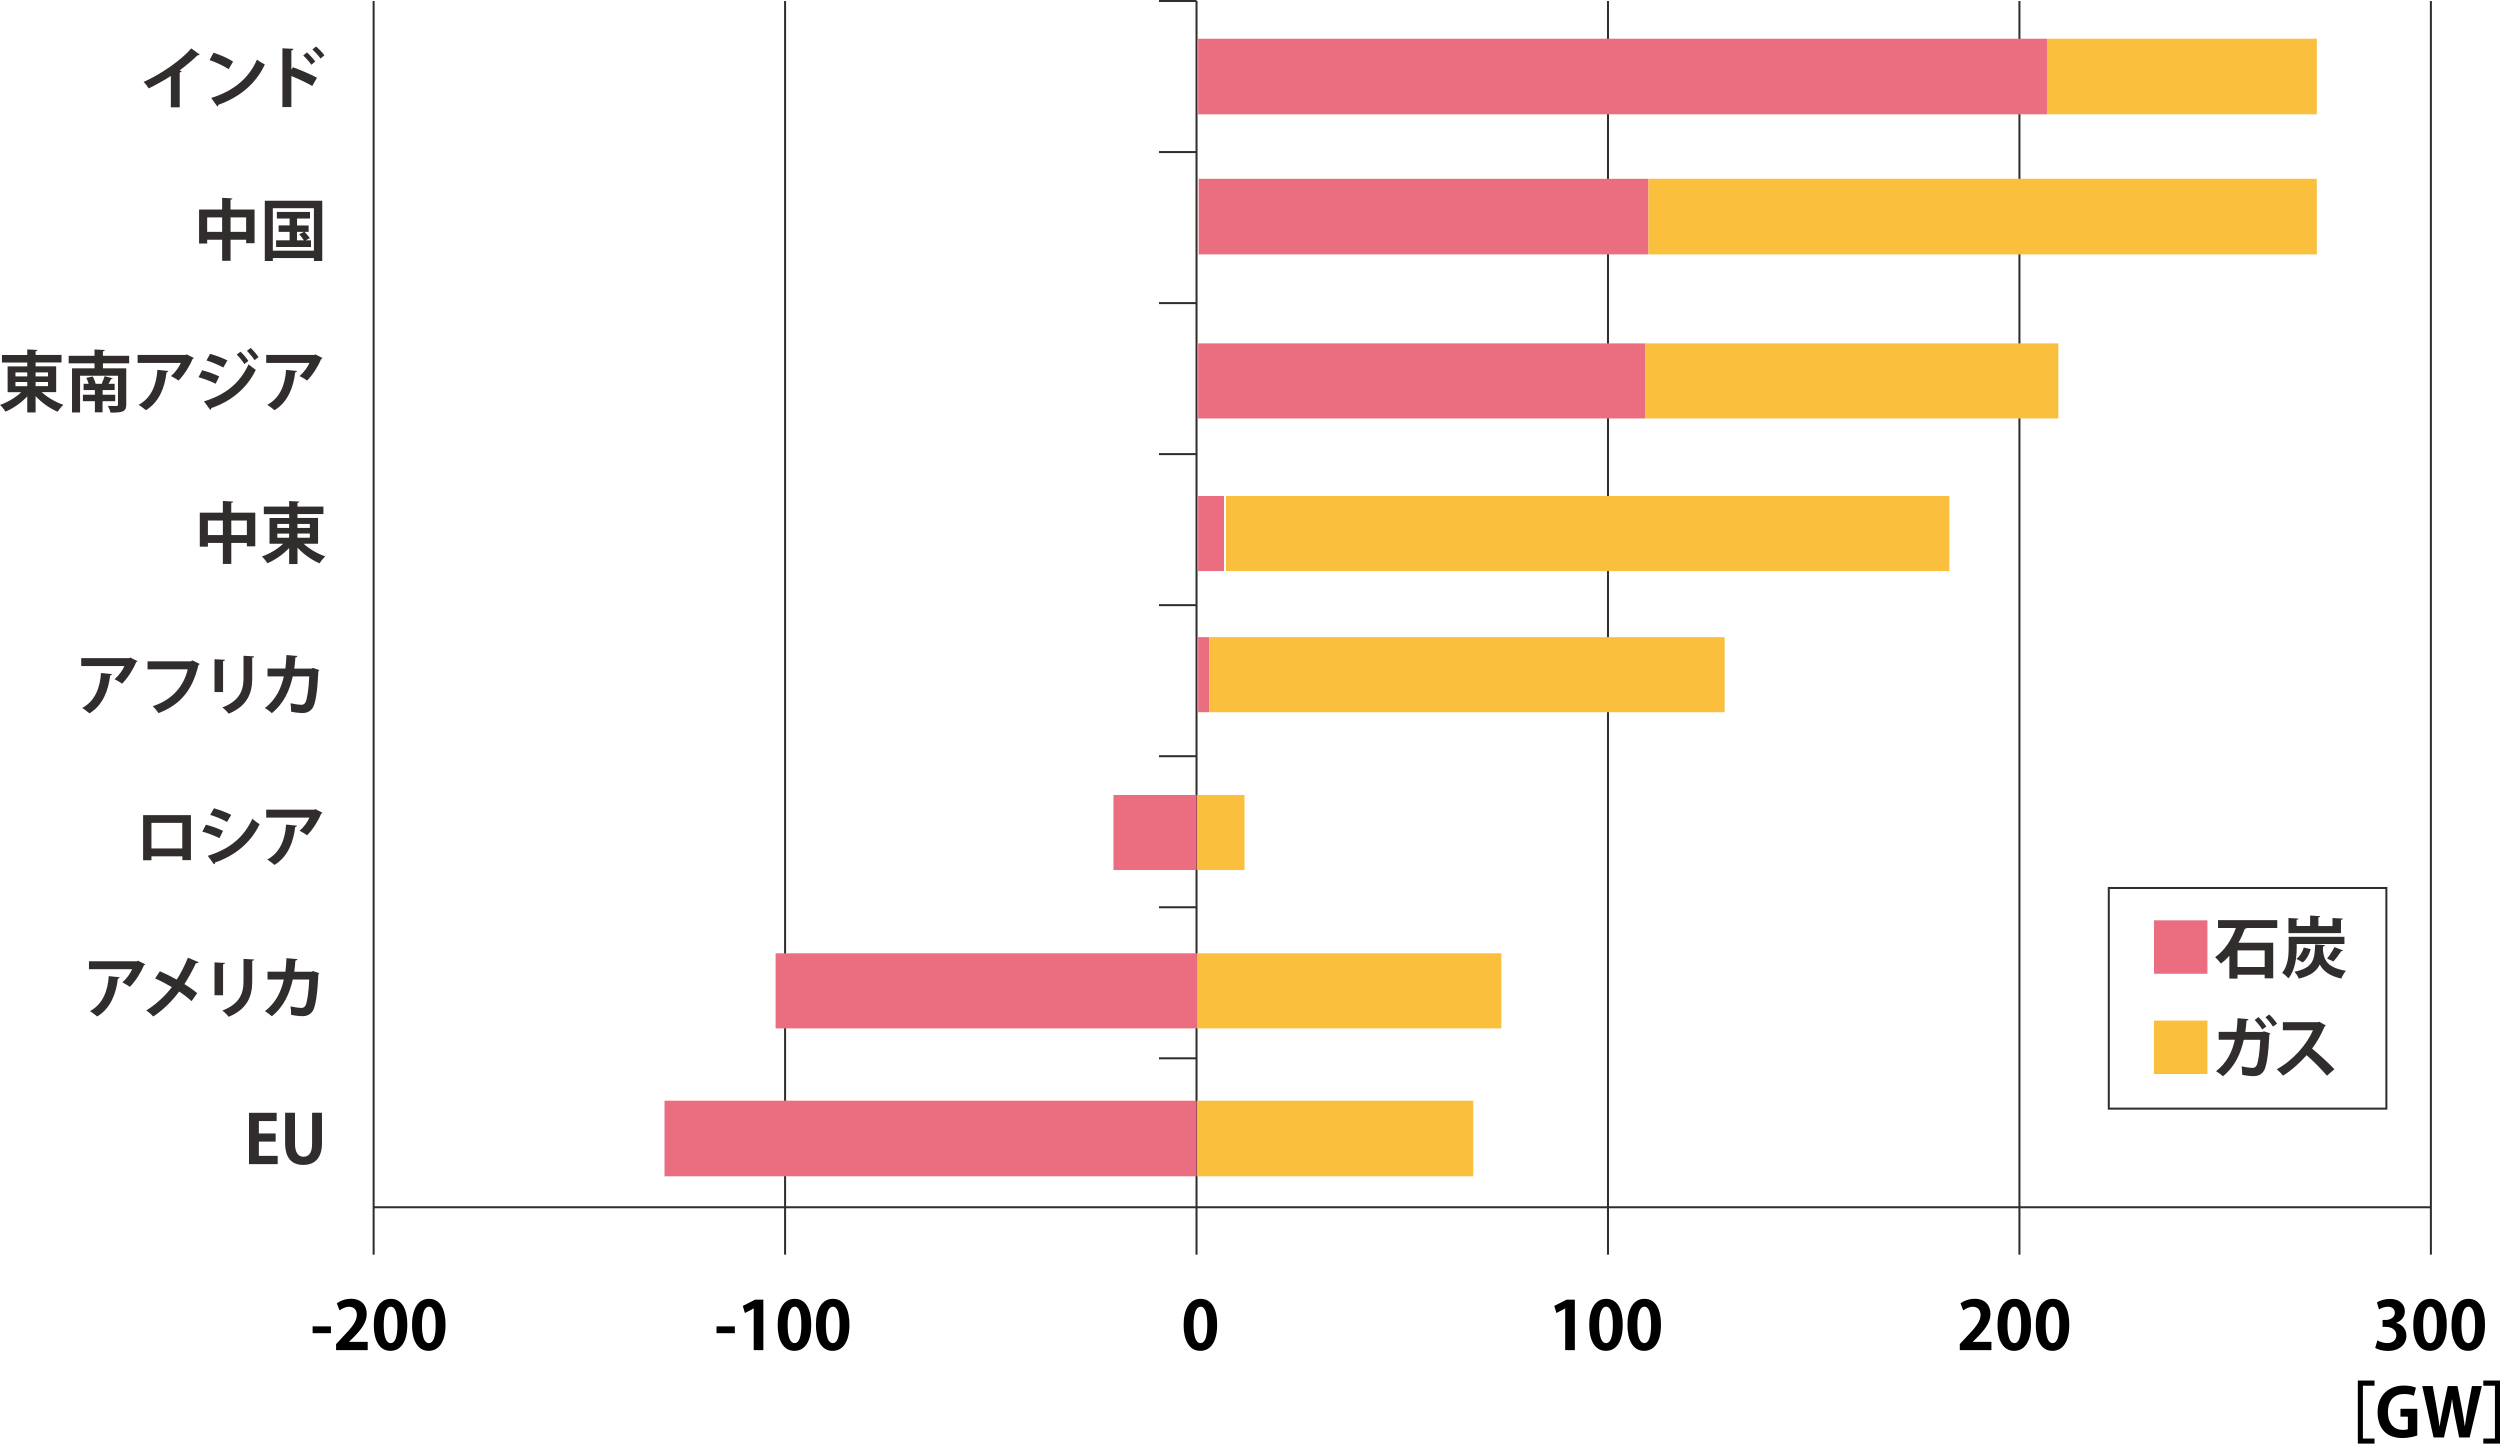 <?xml version="1.0" encoding="utf-8"?>
<!-- Generator: Adobe Illustrator 24.1.1, SVG Export Plug-In . SVG Version: 6.00 Build 0)  -->
<svg version="1.1" id="レイヤー_1" xmlns="http://www.w3.org/2000/svg" xmlns:xlink="http://www.w3.org/1999/xlink" x="0px"
	 y="0px" viewBox="0 0 620 358.02" style="enable-background:new 0 0 620 358.02;" xml:space="preserve">
<style type="text/css">
	.st0{fill:none;stroke:#302D2C;stroke-width:0.5;stroke-miterlimit:10;}
	.st1{fill:#EB6D80;}
	.st2{fill:#F9BF3D;}
	.st3{fill:#302D2C;}
</style>
<g>
	<line class="st0" x1="92.66" y1="299.4" x2="602.86" y2="299.4"/>
	<line class="st0" x1="287.43" y1="262.46" x2="296.74" y2="262.46"/>
	<line class="st0" x1="296.74" y1="0.25" x2="287.43" y2="0.25"/>
	<line class="st0" x1="296.74" y1="37.71" x2="287.43" y2="37.71"/>
	<line class="st0" x1="296.74" y1="75.17" x2="287.43" y2="75.17"/>
	<line class="st0" x1="296.74" y1="112.62" x2="287.43" y2="112.62"/>
	<line class="st0" x1="296.74" y1="150.08" x2="287.43" y2="150.08"/>
	<line class="st0" x1="296.74" y1="187.54" x2="287.43" y2="187.54"/>
	<line class="st0" x1="296.74" y1="225" x2="287.43" y2="225"/>
</g>
<line class="st0" x1="194.7" y1="0.25" x2="194.7" y2="311.16"/>
<line class="st0" x1="92.66" y1="0.25" x2="92.66" y2="311.16"/>
<line class="st0" x1="296.74" y1="0.25" x2="296.74" y2="311.16"/>
<line class="st0" x1="398.78" y1="0.25" x2="398.78" y2="311.16"/>
<line class="st0" x1="500.82" y1="0.25" x2="500.82" y2="311.16"/>
<line class="st0" x1="602.86" y1="0.25" x2="602.86" y2="311.16"/>
<g>
	<rect x="297.27" y="44.34" class="st1" width="111.55" height="18.75"/>
	<rect x="408.82" y="44.34" class="st2" width="165.75" height="18.75"/>
</g>
<g>
	<rect x="164.8" y="272.97" class="st1" width="131.95" height="18.75"/>
	<rect x="296.89" y="272.97" class="st2" width="68.47" height="18.75"/>
</g>
<g>
	<rect x="276.14" y="197.15" class="st1" width="20.62" height="18.62"/>
	<rect x="296.89" y="197.15" class="st2" width="11.75" height="18.62"/>
</g>
<g>
	<rect x="192.35" y="236.42" class="st1" width="104.54" height="18.62"/>
	<rect x="296.89" y="236.42" class="st2" width="75.44" height="18.62"/>
</g>
<g>
	<rect x="304.04" y="123.01" class="st2" width="179.4" height="18.62"/>
	<rect x="297.14" y="123.01" class="st1" width="6.42" height="18.62"/>
</g>
<g>
	<rect x="507.65" y="9.6" class="st2" width="66.92" height="18.75"/>
	<rect x="297.14" y="9.6" class="st1" width="210.51" height="18.75"/>
</g>
<g>
	<rect x="297.14" y="85.16" class="st1" width="110.84" height="18.62"/>
	<rect x="407.98" y="85.16" class="st2" width="102.49" height="18.62"/>
</g>
<g>
	<rect x="297.14" y="158.01" class="st1" width="2.78" height="18.62"/>
	<rect x="299.92" y="158.01" class="st2" width="127.79" height="18.62"/>
</g>
<g>
	<rect x="522.98" y="220.22" class="st0" width="68.84" height="54.72"/>
</g>
<g>
	<path class="st1" d="M534.19,228.24h13.25v13.25h-13.25V228.24z"/>
	<path class="st3" d="M564.75,230.15h-7.55c-0.08,0.12-0.25,0.18-0.47,0.18c-0.41,1.11-0.93,2.3-1.59,3.46h8.62v8.83h-2.12v-0.89
		h-6.74v0.96h-2.02v-5.65c-0.63,0.71-1.33,1.36-2.09,1.92c-0.33-0.45-1.03-1.21-1.44-1.59c2.43-1.66,4.19-4.55,5.14-7.22h-4.42
		v-1.95h14.69V230.15z M561.64,239.81v-4.11h-6.74v4.11H561.64z"/>
	<path class="st3" d="M569.58,234.12v1c0,2.2-0.35,5.47-2.04,7.5c-0.32-0.38-1.14-1.11-1.57-1.34c1.48-1.8,1.62-4.36,1.62-6.18
		v-2.78h13.83v1.8H569.58z M581.03,227.81c-0.02,0.17-0.15,0.27-0.47,0.31v3.3h-13.02v-3.76l2.47,0.15
		c-0.02,0.17-0.15,0.27-0.46,0.31v1.53h3.36v-2.6l2.5,0.15c-0.02,0.15-0.13,0.27-0.45,0.3v2.16h3.5v-1.99L581.03,227.81z
		 M576.08,235.55c0.23,2.4,0.91,4.41,5.71,5.2c-0.43,0.48-0.94,1.36-1.14,1.94c-3.05-0.68-4.55-1.95-5.35-3.51
		c-0.73,1.62-2.19,2.78-5.19,3.53c-0.18-0.51-0.68-1.29-1.09-1.71c4.72-1.01,4.99-2.96,5.14-6.78l2.42,0.17
		c-0.02,0.17-0.15,0.28-0.45,0.33L576.08,235.55z M573.06,235.38c-0.35,1.26-0.99,2.53-1.97,3.3l-1.59-0.89
		c0.83-0.56,1.51-1.69,1.84-2.8L573.06,235.38z M581.09,235.71c-0.05,0.12-0.21,0.18-0.46,0.17c-0.5,0.8-1.31,1.87-1.95,2.55
		l-1.56-0.7c0.63-0.78,1.39-1.97,1.82-2.85L581.09,235.71z"/>
	<path class="st2" d="M534.19,253.11h13.25v13.25h-13.25V253.11z"/>
	<path class="st3" d="M563.03,256.27c-0.05,0.1-0.12,0.21-0.22,0.27c-0.23,5.04-0.73,7.98-1.36,9.01c-0.84,1.33-2.09,1.33-2.65,1.33
		c-0.76,0-1.69-0.12-2.73-0.32c0.02-0.58-0.07-1.52-0.15-2.1c1.01,0.23,2.2,0.38,2.62,0.38c0.5,0,0.85-0.13,1.11-0.66
		c0.38-0.74,0.76-3.18,0.89-6.31h-4.08c-0.78,3.38-2.12,6.56-5.17,9.05c-0.38-0.36-1.18-0.96-1.71-1.27
		c2.75-2.1,4.04-4.92,4.66-7.79h-4.01v-1.95h4.41c0.17-1.14,0.2-2.12,0.28-3.4l2.72,0.23c-0.03,0.18-0.2,0.32-0.5,0.37
		c-0.1,1.06-0.15,1.84-0.3,2.81h4.24l0.4-0.15L563.03,256.27z M560.11,252.23c0.68,0.63,1.51,1.67,1.94,2.35l-1.01,0.73
		c-0.38-0.63-1.31-1.79-1.87-2.37L560.11,252.23z M562.76,251.58c0.68,0.61,1.52,1.62,1.95,2.29l-1.01,0.73
		c-0.38-0.61-1.29-1.74-1.87-2.32L562.76,251.58z"/>
	<path class="st3" d="M576.8,254.3c-0.05,0.13-0.17,0.23-0.3,0.28c-0.93,2.14-1.79,3.68-3.1,5.48c1.62,1.33,4.06,3.53,5.53,5.1
		l-1.84,1.62c-1.29-1.54-3.66-3.91-5.05-5.09c-1.56,1.76-3.71,3.78-5.86,5.07c-0.33-0.45-1.06-1.21-1.54-1.59
		c4.12-2.24,7.49-6.21,8.98-9.67h-7.47v-1.99h8.66l0.35-0.12L576.8,254.3z"/>
</g>
<g>
	<g>
		<path class="st3" d="M68.87,288.71h-7.12v-12.74h6.86v2.05H64.2v3.08h4.16v2.01H64.2v3.55h4.67V288.71z"/>
		<path class="st3" d="M79.86,283.43c0,3.73-1.77,5.47-4.66,5.47c-2.87,0-4.49-1.71-4.49-5.45v-7.49h2.45v7.7
			c0,2.24,0.85,3.21,2.1,3.21c1.33,0,2.14-0.94,2.14-3.21v-7.7h2.45V283.43z"/>
	</g>
</g>
<g>
	<g>
		<path class="st3" d="M36.01,239.15c-0.05,0.12-0.17,0.2-0.33,0.25c-0.74,1.84-2.14,4.01-3.49,5.35c-0.43-0.35-1.31-0.86-1.86-1.13
			c1.04-0.86,2.02-2.24,2.45-3.26H22.06v-1.97h11.93l0.23-0.15L36.01,239.15z M29.68,242.36c-0.02,0.17-0.18,0.3-0.45,0.35
			c-0.41,3.63-1.79,7.37-5.12,9.38c-0.45-0.36-1.24-1.01-1.81-1.33c3.15-1.69,4.44-4.97,4.67-8.68L29.68,242.36z"/>
		<path class="st3" d="M39.65,240.87c1.34,0.58,2.8,1.31,4.19,2.07c0.86-1.34,1.97-3.45,2.77-5.43l2.63,1.11
			c-0.07,0.17-0.31,0.27-0.65,0.25c-0.75,1.62-1.86,3.64-2.85,5.19c0.94,0.58,2.19,1.41,3.16,2.24l-1.39,1.99
			c-0.78-0.73-1.87-1.59-3.07-2.39c-1.67,2.27-3.96,4.57-6.44,6.2c-0.36-0.43-1.23-1.18-1.74-1.51c2.42-1.49,4.74-3.63,6.36-5.78
			c-1.36-0.81-2.8-1.56-4.14-2.17L39.65,240.87z"/>
		<path class="st3" d="M53.2,246.82v-8.15l2.6,0.13c-0.02,0.18-0.17,0.3-0.48,0.35v7.67H53.2z M63.03,237.95
			c-0.02,0.17-0.15,0.28-0.48,0.33v5.18c0,3.51-1.16,6.78-5.82,8.7c-0.31-0.41-1.09-1.19-1.59-1.54c4.39-1.67,5.25-4.42,5.25-7.17
			v-5.65L63.03,237.95z"/>
		<path class="st3" d="M79.16,241.35c-0.03,0.1-0.1,0.2-0.2,0.27c-0.23,5.04-0.73,8.04-1.38,9.06c-0.58,0.91-1.46,1.33-2.5,1.33
			c-0.78,0-1.77-0.1-2.88-0.33c0.02-0.56-0.07-1.51-0.15-2.09c1.01,0.23,2.2,0.38,2.62,0.38c0.5,0,0.85-0.13,1.11-0.66
			c0.38-0.76,0.78-3.23,0.91-6.38h-4.08c-0.78,3.4-2.14,6.63-5.19,9.11c-0.38-0.36-1.18-0.96-1.71-1.27
			c2.75-2.12,4.06-4.97,4.67-7.84h-4.03v-1.95h4.42c0.17-1.14,0.2-2.07,0.27-3.35l2.72,0.23c-0.03,0.18-0.2,0.31-0.5,0.36
			c-0.1,1.04-0.13,1.79-0.28,2.77h4.24l0.4-0.17L79.16,241.35z"/>
	</g>
</g>
<g>
	<g>
		<path class="st3" d="M47.35,202.14v11.17h-2.12v-0.94h-7.67v0.98h-2.07v-11.2H47.35z M45.21,210.42v-6.35h-7.65v6.35H45.21z"/>
		<path class="st3" d="M51.07,204.52c1.47,0.38,3.15,0.99,4.24,1.54l-0.89,1.81c-1.08-0.55-2.82-1.24-4.24-1.62L51.07,204.52z
			 M51.53,212.24c5.09-1.57,8.78-4.27,11.05-9.18c0.41,0.37,1.38,1.08,1.8,1.36c-2.25,4.72-6.3,7.87-11.05,9.48
			c0.03,0.17-0.05,0.35-0.27,0.45L51.53,212.24z M53.06,200.45c1.48,0.43,3.13,1.04,4.28,1.64l-1.03,1.76
			c-1.16-0.65-2.72-1.31-4.17-1.76L53.06,200.45z"/>
		<path class="st3" d="M79.97,201.56c-0.05,0.12-0.17,0.2-0.33,0.25c-0.74,1.84-2.14,4.01-3.49,5.35c-0.43-0.35-1.31-0.86-1.86-1.13
			c1.04-0.86,2.02-2.24,2.45-3.26H66.02v-1.97h11.93l0.23-0.15L79.97,201.56z M73.65,204.77c-0.02,0.17-0.18,0.3-0.45,0.35
			c-0.41,3.63-1.79,7.37-5.12,9.38c-0.45-0.36-1.24-1.01-1.8-1.33c3.15-1.69,4.44-4.97,4.67-8.68L73.65,204.77z"/>
	</g>
</g>
<g>
	<g>
		<path class="st3" d="M34.09,163.97c-0.05,0.12-0.17,0.2-0.33,0.25c-0.74,1.84-2.14,4.01-3.49,5.35c-0.43-0.35-1.31-0.86-1.86-1.13
			c1.04-0.86,2.02-2.24,2.45-3.26H20.14v-1.97h11.93l0.23-0.15L34.09,163.97z M27.76,167.18c-0.02,0.17-0.18,0.3-0.45,0.35
			c-0.41,3.63-1.79,7.37-5.12,9.38c-0.45-0.36-1.24-1.01-1.81-1.33c3.15-1.69,4.44-4.97,4.67-8.68L27.76,167.18z"/>
		<path class="st3" d="M49.54,164.66c-0.08,0.12-0.2,0.23-0.33,0.28c-1.48,6.21-4.46,9.83-9.89,11.91
			c-0.33-0.51-1.01-1.29-1.42-1.72c4.99-1.62,7.74-5.14,8.65-9.13h-9.96v-1.99h10.73l0.37-0.25L49.54,164.66z"/>
		<path class="st3" d="M53.2,171.64v-8.15l2.6,0.13c-0.02,0.18-0.17,0.3-0.48,0.35v7.67H53.2z M63.03,162.78
			c-0.02,0.17-0.15,0.28-0.48,0.33v5.18c0,3.51-1.16,6.78-5.82,8.7c-0.31-0.41-1.09-1.19-1.59-1.54c4.39-1.67,5.25-4.42,5.25-7.17
			v-5.65L63.03,162.78z"/>
		<path class="st3" d="M79.16,166.17c-0.03,0.1-0.1,0.2-0.2,0.27c-0.23,5.04-0.73,8.04-1.38,9.06c-0.58,0.91-1.46,1.33-2.5,1.33
			c-0.78,0-1.77-0.1-2.88-0.33c0.02-0.56-0.07-1.51-0.15-2.09c1.01,0.23,2.2,0.38,2.62,0.38c0.5,0,0.85-0.13,1.11-0.66
			c0.38-0.76,0.78-3.23,0.91-6.38h-4.08c-0.78,3.4-2.14,6.63-5.19,9.11c-0.38-0.36-1.18-0.96-1.71-1.27
			c2.75-2.12,4.06-4.97,4.67-7.84h-4.03v-1.95h4.42c0.17-1.14,0.2-2.07,0.27-3.35l2.72,0.23c-0.03,0.18-0.2,0.31-0.5,0.36
			c-0.1,1.04-0.13,1.79-0.28,2.77h4.24l0.4-0.17L79.16,166.17z"/>
	</g>
</g>
<g>
	<g>
		<path class="st3" d="M57.36,127.14h5.95v8.35h-2.09v-0.85h-3.86v5.22h-2.09v-5.22h-3.71v0.93h-2.01v-8.43h5.72v-2.9l2.55,0.15
			c-0.02,0.17-0.13,0.27-0.47,0.32V127.14z M51.56,132.69h3.71v-3.6h-3.71V132.69z M57.36,132.69h3.86v-3.6h-3.86V132.69z"/>
		<path class="st3" d="M78.88,134.84h-3.6c1.42,1.31,3.46,2.48,5.4,3.15c-0.48,0.4-1.11,1.19-1.42,1.72
			c-1.97-0.83-3.98-2.25-5.48-3.89v4.06h-2.07v-3.98c-1.49,1.59-3.45,2.95-5.38,3.78c-0.32-0.5-0.93-1.27-1.38-1.67
			c1.91-0.66,3.89-1.84,5.27-3.16h-3.38v-6.39h4.87v-0.96h-6.28v-1.86h6.28v-1.38l2.52,0.13c-0.02,0.17-0.15,0.27-0.45,0.33v0.91
			h6.43v1.86h-6.43v0.96h5.1V134.84z M68.77,129.94v0.99h2.93v-0.99H68.77z M68.77,132.33v1.03h2.93v-1.03H68.77z M76.84,129.94
			h-3.07v0.99h3.07V129.94z M76.84,133.35v-1.03h-3.07v1.03H76.84z"/>
	</g>
</g>
<g>
	<g>
		<path class="st3" d="M13.93,97.25h-3.6c1.42,1.31,3.46,2.48,5.4,3.15c-0.48,0.4-1.11,1.19-1.42,1.72
			c-1.97-0.83-3.98-2.25-5.48-3.89v4.06H6.76v-3.98c-1.49,1.59-3.45,2.95-5.38,3.78c-0.32-0.5-0.93-1.27-1.38-1.67
			c1.91-0.66,3.89-1.84,5.27-3.16H1.89v-6.39h4.87V89.9H0.48v-1.86h6.28v-1.38l2.52,0.13c-0.02,0.17-0.15,0.27-0.45,0.33v0.91h6.43
			v1.86H8.83v0.96h5.1V97.25z M3.83,92.35v0.99h2.93v-0.99H3.83z M3.83,94.74v1.03h2.93v-1.03H3.83z M11.9,92.35H8.83v0.99h3.07
			V92.35z M11.9,95.76v-1.03H8.83v1.03H11.9z"/>
		<path class="st3" d="M32.04,90.1h-6.51v1.24h5.78v9c0,1.66-0.75,2.02-3.91,1.99c-0.1-0.5-0.4-1.23-0.66-1.67
			c0.83,0.03,1.86,0.03,2.12,0.03c0.32-0.02,0.4-0.1,0.4-0.36v-7.14h-9.4v9.11h-2V91.34h5.58V90.1h-6.41v-1.86h6.41v-1.57l2.55,0.13
			c-0.02,0.17-0.15,0.27-0.47,0.33v1.11h6.51V90.1z M28.55,99.49h-3.12v2.77h-1.9v-2.77h-2.97V97.9h2.97v-1.16h-2.8v-1.56h1.26
			c-0.13-0.45-0.36-1.01-0.58-1.46l1.57-0.36c0.32,0.53,0.61,1.28,0.75,1.77l-0.18,0.05h1.89l-0.2-0.07
			c0.25-0.55,0.55-1.29,0.7-1.82l2.04,0.53c-0.05,0.12-0.18,0.18-0.41,0.18c-0.17,0.35-0.43,0.78-0.66,1.18h1.52v1.56h-2.98v1.16
			h3.12V99.49z"/>
		<path class="st3" d="M48.08,88.79c-0.05,0.12-0.17,0.2-0.33,0.25c-0.74,1.84-2.14,4.01-3.49,5.35c-0.43-0.35-1.31-0.86-1.86-1.13
			c1.04-0.86,2.02-2.24,2.45-3.26H34.13v-1.97h11.93l0.23-0.15L48.08,88.79z M41.75,92c-0.02,0.17-0.18,0.3-0.45,0.35
			c-0.41,3.63-1.79,7.37-5.12,9.38c-0.45-0.36-1.24-1.01-1.81-1.33c3.15-1.69,4.44-4.97,4.67-8.68L41.75,92z"/>
		<path class="st3" d="M50.13,91.82c1.47,0.38,3.15,0.99,4.24,1.54l-0.89,1.81c-1.08-0.55-2.82-1.24-4.24-1.62L50.13,91.82z
			 M50.59,99.54c5.05-1.56,8.8-4.27,11.05-9.18c0.41,0.36,1.36,1.08,1.8,1.36c-2.25,4.72-6.31,7.89-11.05,9.48
			c0.03,0.17-0.05,0.35-0.25,0.45L50.59,99.54z M52.12,87.75c1.48,0.43,3.13,1.04,4.28,1.64l-1.03,1.76
			c-1.16-0.65-2.72-1.31-4.17-1.76L52.12,87.75z M59.65,87.22c0.66,0.59,1.51,1.59,1.95,2.3l-1.01,0.76
			c-0.38-0.65-1.31-1.79-1.89-2.35L59.65,87.22z M62.17,86.29c0.66,0.61,1.51,1.61,1.95,2.27l-0.99,0.76
			c-0.41-0.66-1.31-1.74-1.89-2.3L62.17,86.29z"/>
		<path class="st3" d="M79.97,88.79c-0.05,0.12-0.17,0.2-0.33,0.25c-0.74,1.84-2.14,4.01-3.49,5.35c-0.43-0.35-1.31-0.86-1.86-1.13
			c1.04-0.86,2.02-2.24,2.45-3.26H66.02v-1.97h11.93l0.23-0.15L79.97,88.79z M73.65,92c-0.02,0.17-0.18,0.3-0.45,0.35
			c-0.41,3.63-1.79,7.37-5.12,9.38c-0.45-0.36-1.24-1.01-1.8-1.33c3.15-1.69,4.44-4.97,4.67-8.68L73.65,92z"/>
	</g>
</g>
<g>
	<g>
		<path class="st3" d="M57.18,51.96h5.95v8.35h-2.09v-0.85h-3.86v5.22h-2.09v-5.22h-3.71v0.93h-2.01v-8.43h5.72v-2.9l2.55,0.15
			c-0.02,0.17-0.13,0.27-0.47,0.31V51.96z M51.38,57.51h3.71v-3.6h-3.71V57.51z M57.18,57.51h3.86v-3.6h-3.86V57.51z"/>
		<path class="st3" d="M65.67,49.79h14.25v14.94h-2.07V64H67.66v0.73h-1.99V49.79z M67.66,62.17h10.19V51.63H67.66V62.17z
			 M75.8,59.6h1.33v1.66h-8.66V59.6h3.35v-2.1h-2.72V55.9h2.72V54.2h-3.16v-1.64h8.22v1.64h-3.21v1.71h2.87v1.59h-1.03
			c0.48,0.48,1.04,1.14,1.33,1.56L75.8,59.6z M73.65,57.5v2.1h1.71c-0.28-0.45-0.76-1.06-1.16-1.51l1.19-0.59H73.65z"/>
	</g>
</g>
<g>
	<g>
		<path class="st3" d="M49.52,13.53c-0.1,0.13-0.27,0.2-0.53,0.18c-1.29,1.26-2.9,2.6-4.47,3.76c0.18,0.05,0.36,0.13,0.53,0.18
			c-0.05,0.15-0.2,0.28-0.48,0.32v8.65h-2.2v-7.79c-1.47,0.99-3.68,2.22-5.5,3.1c-0.27-0.47-0.83-1.23-1.26-1.61
			c4.32-1.92,9.29-5.37,11.83-8.32L49.52,13.53z"/>
		<path class="st3" d="M52.95,13.08c1.66,0.51,3.64,1.39,4.85,2.19l-1.09,1.89c-1.19-0.8-3.15-1.71-4.74-2.27L52.95,13.08z
			 M52.38,24.29c5.58-1.72,9.43-4.97,11.35-9.52c0.61,0.5,1.33,0.89,1.94,1.22c-2.05,4.52-6.01,8.05-11.5,9.99
			c-0.03,0.18-0.13,0.37-0.28,0.43L52.38,24.29z"/>
		<path class="st3" d="M77.44,21.33c-1.37-0.8-3.55-1.82-5.18-2.48v7.7h-2.22V11.98l2.72,0.13c-0.02,0.2-0.15,0.36-0.5,0.41v4.72
			l0.41-0.56c1.82,0.65,4.31,1.74,5.95,2.6L77.44,21.33z M76.11,13c0.63,0.53,1.54,1.51,2.07,2.25l-0.96,0.81
			c-0.43-0.63-1.38-1.72-2.02-2.29L76.11,13z M78.38,11.52c0.7,0.6,1.61,1.51,2.07,2.2l-0.96,0.8c-0.41-0.61-1.36-1.67-2.02-2.24
			L78.38,11.52z"/>
	</g>
</g>
<g>
	<g>
		<g>
			<path d="M77.53,328.94h4.54v1.69h-4.54V328.94z"/>
			<path d="M91.19,334.84h-7.84v-1.51l1.39-1.49c2.37-2.45,3.76-4.06,3.76-5.75c0-1.09-0.58-2.01-1.95-2.01
				c-0.91,0-1.76,0.48-2.34,0.91l-0.68-1.76c0.78-0.6,2.07-1.13,3.51-1.13c2.68,0,3.91,1.71,3.91,3.74c0,2.22-1.51,4.04-3.33,5.88
				l-1.04,1.03v0.03h4.61V334.84z"/>
			<path d="M92.7,328.61c0-3.81,1.41-6.5,4.22-6.5c2.95,0,4.09,2.92,4.09,6.39c0,4.14-1.54,6.51-4.18,6.51
				C93.93,335.02,92.7,332.11,92.7,328.61z M96.88,333.09c1.13,0,1.69-1.59,1.69-4.52c0-2.83-0.51-4.51-1.67-4.51
				c-1.06,0-1.74,1.52-1.74,4.51c0,2.96,0.61,4.52,1.71,4.52H96.88z"/>
			<path d="M102.18,328.61c0-3.81,1.41-6.5,4.22-6.5c2.95,0,4.09,2.92,4.09,6.39c0,4.14-1.54,6.51-4.18,6.51
				C103.41,335.02,102.18,332.11,102.18,328.61z M106.36,333.09c1.13,0,1.69-1.59,1.69-4.52c0-2.83-0.51-4.51-1.67-4.51
				c-1.06,0-1.74,1.52-1.74,4.51c0,2.96,0.61,4.52,1.71,4.52H106.36z"/>
		</g>
		<g>
			<path d="M177.7,328.94h4.54v1.69h-4.54V328.94z"/>
			<path d="M186.92,334.84V324.5h-0.03l-2.15,1.13l-0.53-1.76l3.05-1.56h2.05v12.53H186.92z"/>
			<path d="M192.87,328.61c0-3.81,1.41-6.5,4.22-6.5c2.95,0,4.09,2.92,4.09,6.39c0,4.14-1.54,6.51-4.18,6.51
				C194.1,335.02,192.87,332.11,192.87,328.61z M197.05,333.09c1.13,0,1.69-1.59,1.69-4.52c0-2.83-0.51-4.51-1.67-4.51
				c-1.06,0-1.74,1.52-1.74,4.51c0,2.96,0.61,4.52,1.71,4.52H197.05z"/>
			<path d="M202.35,328.61c0-3.81,1.41-6.5,4.22-6.5c2.95,0,4.09,2.92,4.09,6.39c0,4.14-1.54,6.51-4.18,6.51
				C203.58,335.02,202.35,332.11,202.35,328.61z M206.53,333.09c1.13,0,1.69-1.59,1.69-4.52c0-2.83-0.51-4.51-1.67-4.51
				c-1.06,0-1.74,1.52-1.74,4.51c0,2.96,0.61,4.52,1.71,4.52H206.53z"/>
		</g>
		<g>
			<path d="M293.54,328.61c0-3.81,1.41-6.5,4.22-6.5c2.95,0,4.09,2.92,4.09,6.39c0,4.14-1.54,6.51-4.18,6.51
				C294.77,335.02,293.54,332.11,293.54,328.61z M297.72,333.09c1.13,0,1.69-1.59,1.69-4.52c0-2.83-0.51-4.51-1.67-4.51
				c-1.06,0-1.74,1.52-1.74,4.51c0,2.96,0.61,4.52,1.71,4.52H297.72z"/>
		</g>
		<g>
			<path d="M388.17,334.84V324.5h-0.03l-2.15,1.13l-0.53-1.76l3.05-1.56h2.05v12.53H388.17z"/>
			<path d="M394.13,328.61c0-3.81,1.41-6.5,4.22-6.5c2.95,0,4.09,2.92,4.09,6.39c0,4.14-1.54,6.51-4.18,6.51
				C395.35,335.02,394.13,332.11,394.13,328.61z M398.3,333.09c1.13,0,1.69-1.59,1.69-4.52c0-2.83-0.51-4.51-1.67-4.51
				c-1.06,0-1.74,1.52-1.74,4.51c0,2.96,0.61,4.52,1.71,4.52H398.3z"/>
			<path d="M403.61,328.61c0-3.81,1.41-6.5,4.22-6.5c2.95,0,4.09,2.92,4.09,6.39c0,4.14-1.54,6.51-4.18,6.51
				C404.83,335.02,403.61,332.11,403.61,328.61z M407.78,333.09c1.13,0,1.69-1.59,1.69-4.52c0-2.83-0.51-4.51-1.67-4.51
				c-1.06,0-1.74,1.52-1.74,4.51c0,2.96,0.61,4.52,1.71,4.52H407.78z"/>
		</g>
		<g>
			<path d="M493.87,334.84h-7.84v-1.51l1.39-1.49c2.37-2.45,3.76-4.06,3.76-5.75c0-1.09-0.58-2.01-1.95-2.01
				c-0.91,0-1.76,0.48-2.34,0.91l-0.68-1.76c0.78-0.6,2.07-1.13,3.51-1.13c2.68,0,3.91,1.71,3.91,3.74c0,2.22-1.51,4.04-3.33,5.88
				l-1.04,1.03v0.03h4.61V334.84z"/>
			<path d="M495.38,328.61c0-3.81,1.41-6.5,4.22-6.5c2.95,0,4.09,2.92,4.09,6.39c0,4.14-1.54,6.51-4.18,6.51
				C496.61,335.02,495.38,332.11,495.38,328.61z M499.56,333.09c1.13,0,1.69-1.59,1.69-4.52c0-2.83-0.51-4.51-1.67-4.51
				c-1.06,0-1.74,1.52-1.74,4.51c0,2.96,0.61,4.52,1.71,4.52H499.56z"/>
			<path d="M504.87,328.61c0-3.81,1.41-6.5,4.22-6.5c2.95,0,4.09,2.92,4.09,6.39c0,4.14-1.54,6.51-4.18,6.51
				C506.09,335.02,504.87,332.11,504.87,328.61z M509.04,333.09c1.13,0,1.69-1.59,1.69-4.52c0-2.83-0.51-4.51-1.67-4.51
				c-1.06,0-1.74,1.52-1.74,4.51c0,2.96,0.61,4.52,1.71,4.52H509.04z"/>
		</g>
		<g>
			<path d="M594.24,328.1c1.39,0.31,2.55,1.44,2.55,3.15c0,2.09-1.67,3.78-4.59,3.78c-1.33,0-2.52-0.35-3.15-0.76l0.55-1.86
				c0.47,0.3,1.48,0.68,2.44,0.68c1.51,0,2.25-0.93,2.25-1.95c0-1.41-1.23-2.07-2.57-2.07h-0.84v-1.72h0.8
				c0.98,0,2.24-0.55,2.24-1.76c0-0.88-0.58-1.52-1.74-1.52c-0.86,0-1.71,0.38-2.19,0.68l-0.51-1.76c0.65-0.43,1.92-0.86,3.26-0.86
				c2.4,0,3.66,1.41,3.66,3.07c0,1.29-0.78,2.37-2.15,2.88V328.1z"/>
			<path d="M598.49,328.61c0-3.81,1.41-6.5,4.22-6.5c2.95,0,4.09,2.92,4.09,6.39c0,4.14-1.54,6.51-4.18,6.51
				C599.71,335.02,598.49,332.11,598.49,328.61z M602.66,333.09c1.13,0,1.69-1.59,1.69-4.52c0-2.83-0.51-4.51-1.67-4.51
				c-1.06,0-1.74,1.52-1.74,4.51c0,2.96,0.61,4.52,1.71,4.52H602.66z"/>
			<path d="M607.97,328.61c0-3.81,1.41-6.5,4.22-6.5c2.95,0,4.09,2.92,4.09,6.39c0,4.14-1.54,6.51-4.18,6.51
				C609.19,335.02,607.97,332.11,607.97,328.61z M612.14,333.09c1.13,0,1.69-1.59,1.69-4.52c0-2.83-0.51-4.51-1.67-4.51
				c-1.06,0-1.74,1.52-1.74,4.51c0,2.96,0.61,4.52,1.71,4.52H612.14z"/>
		</g>
	</g>
</g>
<g>
	<g>
		<path d="M584.74,358.02v-15.64h4.14v1.28H586v13.09h2.88v1.27H584.74z"/>
		<path d="M599.48,356c-0.74,0.28-2.19,0.63-3.63,0.63c-1.94,0-3.41-0.5-4.49-1.56c-1.09-1.08-1.72-2.82-1.72-4.84
			c0-4.31,2.87-6.61,6.53-6.61c1.29,0,2.37,0.23,2.98,0.53l-0.51,2.02c-0.58-0.27-1.31-0.46-2.44-0.46c-2.27,0-3.99,1.39-3.99,4.47
			c0,2.95,1.57,4.44,3.68,4.44c0.59,0,1.04-0.08,1.26-0.18v-3.11h-1.84v-1.94h4.17V356z"/>
		<path d="M615.49,343.75l-3.02,12.74h-2.6l-1.09-5.4c-0.28-1.33-0.48-2.62-0.65-4.06h-0.03c-0.22,1.44-0.45,2.72-0.76,4.06
			l-1.24,5.4h-2.58l-2.8-12.74h2.6l0.98,5.5c0.27,1.52,0.51,3.1,0.7,4.46h0.05c0.18-1.42,0.5-2.9,0.83-4.49l1.16-5.47h2.42
			l1.08,5.53c0.28,1.49,0.53,2.9,0.7,4.39h0.05c0.2-1.51,0.45-2.95,0.71-4.47l1.04-5.45H615.49z"/>
		<path d="M620,358.02h-4.14v-1.27h2.88v-13.09h-2.88v-1.28H620V358.02z"/>
	</g>
</g>
</svg>
